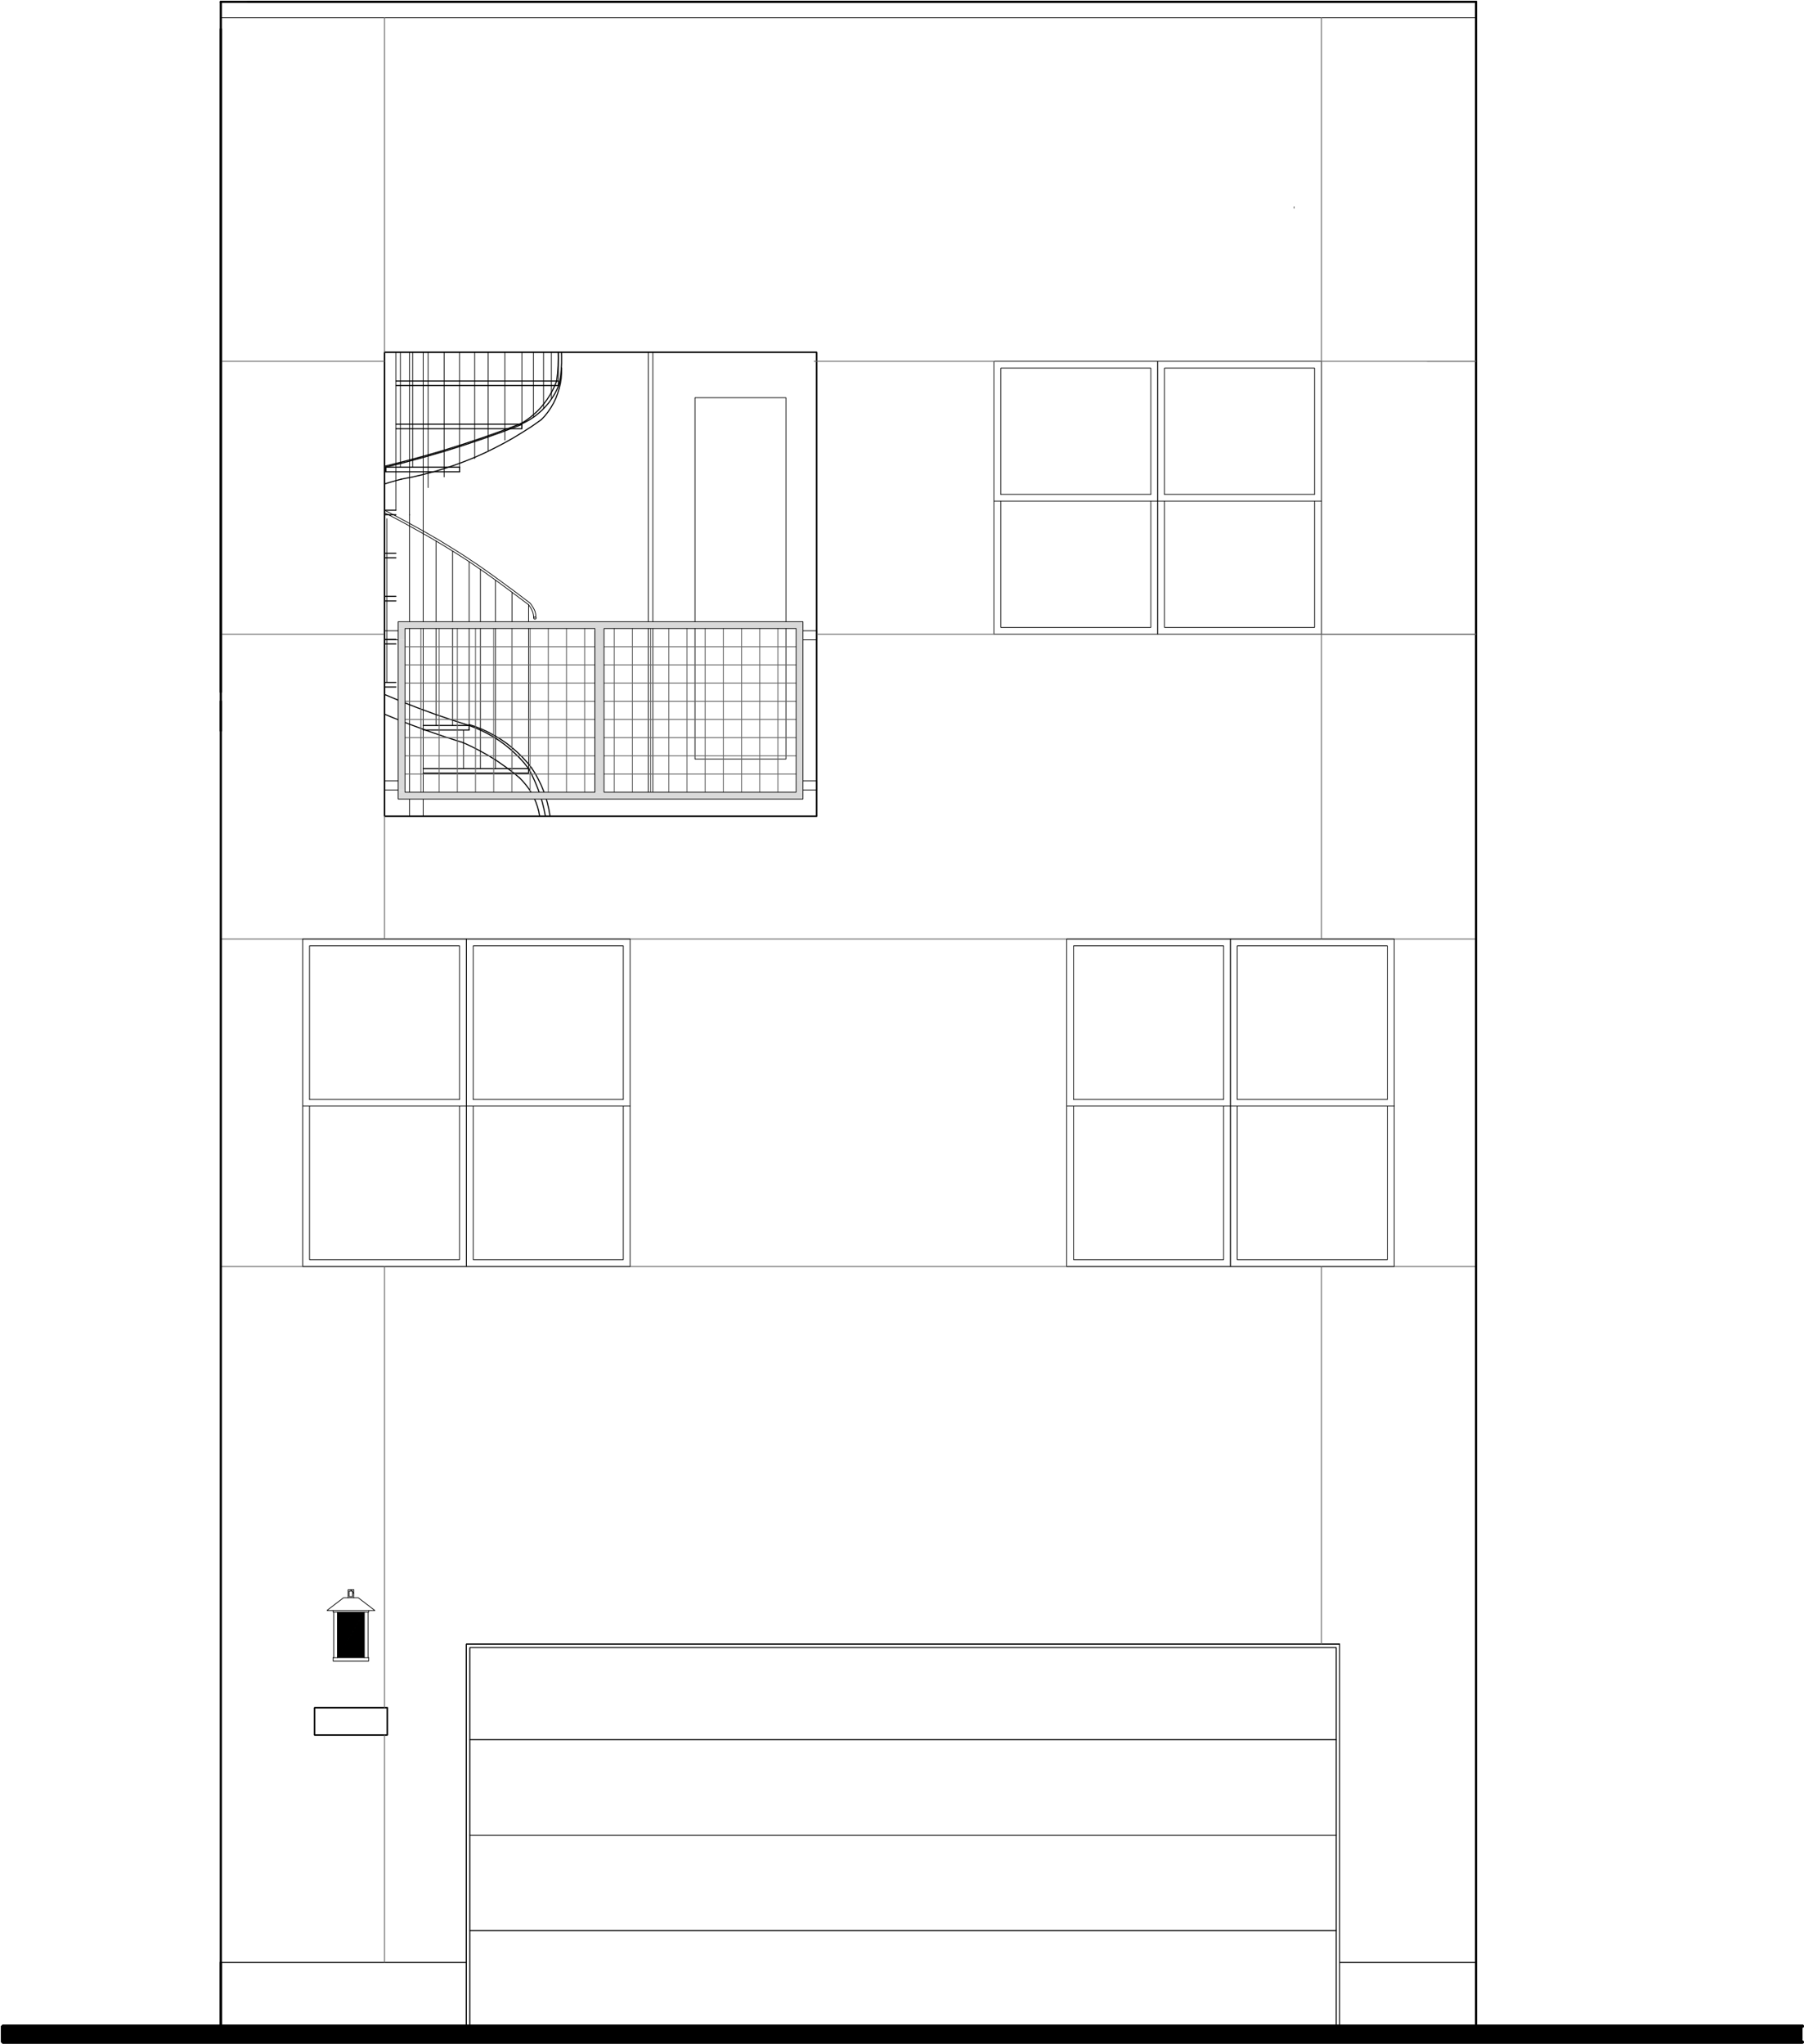 <?xml version="1.0" encoding="utf-8"?>
<!-- Generator: Adobe Illustrator 15.0.0, SVG Export Plug-In  -->
<!DOCTYPE svg PUBLIC "-//W3C//DTD SVG 1.1//EN" "http://www.w3.org/Graphics/SVG/1.1/DTD/svg11.dtd">
<svg version="1.1"
	 xmlns="http://www.w3.org/2000/svg" xmlns:xlink="http://www.w3.org/1999/xlink" xmlns:a="http://ns.adobe.com/AdobeSVGViewerExtensions/3.0/"
	 x="0px" y="0px" width="1190px" height="1348px" viewBox="-0.64 -0.5 1190 1348"
	 enable-background="new -0.64 -0.5 1190 1348" xml:space="preserve">
<defs>
</defs>
<g>
	<g>
		
			<polyline fill="none" stroke="#000000" stroke-width="0.48" stroke-linecap="round" stroke-linejoin="bevel" stroke-miterlimit="10" points="
			457.8,500.101 457.8,261.781 517.8,261.781 517.8,500.101 457.8,500.101 		"/>
		
			<line fill="none" stroke="#000000" stroke-width="0.48" stroke-linecap="round" stroke-linejoin="bevel" stroke-miterlimit="10" x1="269.52" y1="231.781" x2="269.52" y2="537.781"/>
		
			<line fill="none" stroke="#000000" stroke-width="0.72" stroke-linecap="round" stroke-linejoin="bevel" stroke-miterlimit="10" x1="253.02" y1="424.201" x2="260.52" y2="424.201"/>
		
			<line fill="none" stroke="#000000" stroke-width="0.48" stroke-linecap="round" stroke-linejoin="bevel" stroke-miterlimit="10" x1="278.52" y1="537.781" x2="278.52" y2="231.781"/>
		
			<line fill="none" stroke="#000000" stroke-width="0.72" stroke-linecap="round" stroke-linejoin="bevel" stroke-miterlimit="10" x1="253.02" y1="421.201" x2="260.52" y2="421.201"/>
		
			<line fill="none" stroke="#000000" stroke-width="0.72" stroke-linecap="round" stroke-linejoin="bevel" stroke-miterlimit="10" x1="278.52" y1="480.96" x2="308.82" y2="480.96"/>
		
			<line fill="none" stroke="#000000" stroke-width="0.72" stroke-linecap="round" stroke-linejoin="bevel" stroke-miterlimit="10" x1="278.52" y1="477.96" x2="308.82" y2="477.96"/>
		
			<line fill="none" stroke="#000000" stroke-width="0.72" stroke-linecap="round" stroke-linejoin="bevel" stroke-miterlimit="10" x1="253.02" y1="452.581" x2="260.52" y2="452.581"/>
		
			<line fill="none" stroke="#000000" stroke-width="0.72" stroke-linecap="round" stroke-linejoin="bevel" stroke-miterlimit="10" x1="253.02" y1="449.581" x2="260.52" y2="449.581"/>
		
			<polyline fill="none" stroke="#000000" stroke-width="0.72" stroke-linecap="round" stroke-linejoin="bevel" stroke-miterlimit="10" points="
			278.52,506.4 348.06,506.4 348.06,509.4 278.52,509.4 		"/>
		
			<line fill="none" stroke="#000000" stroke-width="0.72" stroke-linecap="round" stroke-linejoin="bevel" stroke-miterlimit="10" x1="253.02" y1="395.821" x2="260.52" y2="395.821"/>
		
			<line fill="none" stroke="#000000" stroke-width="0.72" stroke-linecap="round" stroke-linejoin="bevel" stroke-miterlimit="10" x1="253.02" y1="392.821" x2="260.52" y2="392.821"/>
		
			<line fill="none" stroke="#000000" stroke-width="0.72" stroke-linecap="round" stroke-linejoin="bevel" stroke-miterlimit="10" x1="253.02" y1="367.38" x2="260.52" y2="367.38"/>
		
			<line fill="none" stroke="#000000" stroke-width="0.72" stroke-linecap="round" stroke-linejoin="bevel" stroke-miterlimit="10" x1="253.02" y1="364.38" x2="260.52" y2="364.38"/>
		
			<line fill="none" stroke="#000000" stroke-width="0.72" stroke-linecap="round" stroke-linejoin="bevel" stroke-miterlimit="10" x1="269.52" y1="339" x2="269.52" y2="339"/>
		
			<line fill="none" stroke="#000000" stroke-width="0.72" stroke-linecap="round" stroke-linejoin="bevel" stroke-miterlimit="10" x1="253.02" y1="339" x2="260.52" y2="339"/>
		
			<line fill="none" stroke="#000000" stroke-width="0.72" stroke-linecap="round" stroke-linejoin="bevel" stroke-miterlimit="10" x1="253.02" y1="336" x2="260.52" y2="336"/>
		
			<line fill="none" stroke="#000000" stroke-width="0.72" stroke-linecap="round" stroke-linejoin="bevel" stroke-miterlimit="10" x1="253.92" y1="310.621" x2="302.52" y2="310.621"/>
		
			<line fill="none" stroke="#000000" stroke-width="0.72" stroke-linecap="round" stroke-linejoin="bevel" stroke-miterlimit="10" x1="253.92" y1="307.621" x2="302.52" y2="307.621"/>
		
			<polyline fill="none" stroke="#000000" stroke-width="0.72" stroke-linecap="round" stroke-linejoin="bevel" stroke-miterlimit="10" points="
			260.52,282.241 343.62,282.241 343.62,279.241 260.52,279.241 		"/>
		
			<polyline fill="none" stroke="#000000" stroke-width="0.72" stroke-linecap="round" stroke-linejoin="bevel" stroke-miterlimit="10" points="
			260.52,253.8 367.74,253.8 367.74,250.8 260.52,250.8 		"/>
		
			<line fill="none" stroke="#000000" stroke-width="0.72" stroke-linecap="round" stroke-linejoin="bevel" stroke-miterlimit="10" x1="308.82" y1="477.96" x2="308.82" y2="480.96"/>
		
			<polyline fill="none" stroke="#000000" stroke-width="0.72" stroke-linecap="round" stroke-linejoin="bevel" stroke-miterlimit="10" points="
			253.92,310.621 253.92,307.621 253.92,310.621 		"/>
		
			<line fill="none" stroke="#000000" stroke-width="0.72" stroke-linecap="round" stroke-linejoin="bevel" stroke-miterlimit="10" x1="302.52" y1="310.621" x2="302.52" y2="307.621"/>
		
			<line fill="none" stroke="#000000" stroke-width="0.48" stroke-linecap="round" stroke-linejoin="bevel" stroke-miterlimit="10" x1="348.06" y1="506.4" x2="348.06" y2="398.34"/>
		
			<line fill="none" stroke="#000000" stroke-width="0.48" stroke-linecap="round" stroke-linejoin="bevel" stroke-miterlimit="10" x1="308.82" y1="477.96" x2="308.82" y2="369.96"/>
		
			<line fill="none" stroke="#000000" stroke-width="0.48" stroke-linecap="round" stroke-linejoin="bevel" stroke-miterlimit="10" x1="367.74" y1="250.8" x2="367.74" y2="231.781"/>
		
			<line fill="none" stroke="#000000" stroke-width="0.48" stroke-linecap="round" stroke-linejoin="bevel" stroke-miterlimit="10" x1="343.62" y1="282.241" x2="343.62" y2="231.781"/>
		
			<line fill="none" stroke="#000000" stroke-width="0.48" stroke-linecap="round" stroke-linejoin="bevel" stroke-miterlimit="10" x1="302.52" y1="307.621" x2="302.52" y2="231.781"/>
		
			<line fill="none" stroke="#000000" stroke-width="0.48" stroke-linecap="round" stroke-linejoin="bevel" stroke-miterlimit="10" x1="260.52" y1="336" x2="260.52" y2="231.781"/>
		
			<polyline fill="none" stroke="#000000" stroke-width="0.48" stroke-linecap="round" stroke-linejoin="bevel" stroke-miterlimit="10" points="
			348.06,398.34 338.4,391.081 328.68,383.88 323.76,380.34 318.84,376.8 
			313.86,373.38 308.88,369.96 303.78,366.661 298.68,363.42 293.52,360.241 
			288.36,357.121 283.14,354.061 277.86,351.061 272.58,348.121 267.3,345.181 
			261.96,342.3 256.56,339.48 253.02,337.681 		"/>
		
			<polyline fill="none" stroke="#000000" stroke-width="0.48" stroke-linecap="round" stroke-linejoin="bevel" stroke-miterlimit="10" points="
			348.96,397.201 339.3,389.88 329.52,382.681 324.66,379.141 319.68,375.601 
			314.7,372.121 309.66,368.76 304.62,365.4 299.46,362.161 294.3,358.98 
			289.14,355.8 283.86,352.741 278.64,349.741 273.3,346.8 267.96,343.86 
			262.62,340.98 257.28,338.161 253.02,336 		"/>
		
			<polyline fill="none" stroke="#000000" stroke-width="0.48" stroke-linecap="round" stroke-linejoin="bevel" stroke-miterlimit="10" points="
			348.06,398.34 349.44,400.38 350.04,401.46 350.52,402.48 350.76,403.081 
			350.94,403.621 351.18,404.76 351.36,405.96 351.42,407.161 		"/>
		
			<polyline fill="none" stroke="#000000" stroke-width="0.48" stroke-linecap="round" stroke-linejoin="bevel" stroke-miterlimit="10" points="
			348.96,397.201 349.26,397.561 349.56,397.92 349.8,398.221 349.98,398.521 
			350.7,399.601 351.36,400.741 351.96,401.94 352.2,402.541 352.38,403.201 
			352.56,403.86 352.68,404.521 352.8,405.84 352.92,407.041 		"/>
		
			<polyline fill="none" stroke="#000000" stroke-width="0.48" stroke-linecap="round" stroke-linejoin="bevel" stroke-miterlimit="10" points="
			352.92,407.101 352.86,406.741 352.56,406.44 352.2,406.38 351.84,406.44 
			351.54,406.741 351.42,407.101 351.54,407.46 351.84,407.76 352.2,407.88 
			352.56,407.76 352.86,407.46 352.92,407.101 		"/>
		
			<line fill="none" stroke="#000000" stroke-width="0.48" stroke-linecap="round" stroke-linejoin="bevel" stroke-miterlimit="10" x1="337.14" y1="506.4" x2="337.14" y2="390.181"/>
		
			<line fill="none" stroke="#000000" stroke-width="0.48" stroke-linecap="round" stroke-linejoin="bevel" stroke-miterlimit="10" x1="326.22" y1="506.4" x2="326.22" y2="382.141"/>
		
			<line fill="none" stroke="#000000" stroke-width="0.48" stroke-linecap="round" stroke-linejoin="bevel" stroke-miterlimit="10" x1="316.26" y1="506.4" x2="316.26" y2="375.061"/>
		
			<line fill="none" stroke="#000000" stroke-width="0.48" stroke-linecap="round" stroke-linejoin="bevel" stroke-miterlimit="10" x1="297.9" y1="477.96" x2="297.9" y2="362.94"/>
		
			<line fill="none" stroke="#000000" stroke-width="0.48" stroke-linecap="round" stroke-linejoin="bevel" stroke-miterlimit="10" x1="286.98" y1="477.96" x2="286.98" y2="356.281"/>
		
			<line fill="none" stroke="#000000" stroke-width="0.48" stroke-linecap="round" stroke-linejoin="bevel" stroke-miterlimit="10" x1="305.1" y1="480.96" x2="305.1" y2="506.4"/>
		
			<line fill="none" stroke="#000000" stroke-width="0.48" stroke-linecap="round" stroke-linejoin="bevel" stroke-miterlimit="10" x1="312.48" y1="301.98" x2="312.48" y2="231.781"/>
		
			<line fill="none" stroke="#000000" stroke-width="0.48" stroke-linecap="round" stroke-linejoin="bevel" stroke-miterlimit="10" x1="321.36" y1="296.701" x2="321.36" y2="231.781"/>
		
			<line fill="none" stroke="#000000" stroke-width="0.48" stroke-linecap="round" stroke-linejoin="bevel" stroke-miterlimit="10" x1="332.4" y1="289.741" x2="332.4" y2="231.781"/>
		
			<line fill="none" stroke="#000000" stroke-width="0.48" stroke-linecap="round" stroke-linejoin="bevel" stroke-miterlimit="10" x1="351.24" y1="274.681" x2="351.24" y2="231.781"/>
		
			<line fill="none" stroke="#000000" stroke-width="0.48" stroke-linecap="round" stroke-linejoin="bevel" stroke-miterlimit="10" x1="357.9" y1="269.101" x2="357.9" y2="231.781"/>
		
			<line fill="none" stroke="#000000" stroke-width="0.48" stroke-linecap="round" stroke-linejoin="bevel" stroke-miterlimit="10" x1="363.06" y1="262.081" x2="363.06" y2="231.781"/>
		
			<line fill="none" stroke="#000000" stroke-width="0.48" stroke-linecap="round" stroke-linejoin="bevel" stroke-miterlimit="10" x1="292.32" y1="314.041" x2="292.32" y2="231.781"/>
		
			<line fill="none" stroke="#000000" stroke-width="0.48" stroke-linecap="round" stroke-linejoin="bevel" stroke-miterlimit="10" x1="281.76" y1="321.061" x2="281.76" y2="231.781"/>
		
			<line fill="none" stroke="#000000" stroke-width="0.48" stroke-linecap="round" stroke-linejoin="bevel" stroke-miterlimit="10" x1="271.56" y1="307.621" x2="271.56" y2="231.781"/>
		
			<line fill="none" stroke="#000000" stroke-width="0.48" stroke-linecap="round" stroke-linejoin="bevel" stroke-miterlimit="10" x1="263.46" y1="307.621" x2="263.46" y2="231.781"/>
		
			<line fill="none" stroke="#000000" stroke-width="0.48" stroke-linecap="round" stroke-linejoin="bevel" stroke-miterlimit="10" x1="254.52" y1="449.581" x2="254.52" y2="341.581"/>
		
			<polyline fill="none" stroke="#000000" stroke-width="0.72" stroke-linecap="round" stroke-linejoin="bevel" stroke-miterlimit="10" points="
			253.02,307.021 265.32,303.96 278.46,300.42 291.54,296.641 304.56,292.561 
			317.46,288.241 330.3,283.681 343.02,278.821 		"/>
		
			<polyline fill="none" stroke="#000000" stroke-width="0.72" stroke-linecap="round" stroke-linejoin="bevel" stroke-miterlimit="10" points="
			253.02,307.8 265.5,304.681 278.64,301.141 291.78,297.36 304.8,293.281 
			317.7,288.96 330.54,284.4 343.32,279.541 		"/>
		
			<polyline fill="none" stroke="#000000" stroke-width="0.72" stroke-linecap="round" stroke-linejoin="bevel" stroke-miterlimit="10" points="
			264,315.541 271.08,314.161 278.16,312.541 285.18,310.681 292.08,308.641 
			298.98,306.36 305.76,303.84 312.48,301.141 319.08,298.201 325.56,295.021 
			331.98,291.661 338.28,288.121 344.46,284.34 350.52,280.44 356.46,276.241 		"/>
		
			<polyline fill="none" stroke="#000000" stroke-width="0.72" stroke-linecap="round" stroke-linejoin="bevel" stroke-miterlimit="10" points="
			342.42,279.541 345.6,278.041 348.66,276.36 351.6,274.44 354.36,272.281 
			357,269.94 359.4,267.42 361.68,264.721 363.66,261.84 365.52,258.84 
			367.08,255.661 368.4,252.42 		"/>
		
			<polyline fill="none" stroke="#000000" stroke-width="0.72" stroke-linecap="round" stroke-linejoin="bevel" stroke-miterlimit="10" points="
			343.02,278.821 345.9,277.081 348.66,275.101 351.3,272.94 353.82,270.661 
			356.16,268.201 358.32,265.561 360.3,262.86 362.16,259.98 363.78,257.041 
			365.28,253.98 366.54,250.8 		"/>
		
			<polyline fill="none" stroke="#000000" stroke-width="0.72" stroke-linecap="round" stroke-linejoin="bevel" stroke-miterlimit="10" points="
			356.46,276.241 358.8,273.781 360.9,271.081 362.82,268.26 364.5,265.321 
			366,262.201 367.2,259.021 368.22,255.781 369,252.48 369.54,249.121 
			369.78,245.701 369.84,242.281 		"/>
		
			<polyline fill="none" stroke="#000000" stroke-width="0.72" stroke-linecap="round" stroke-linejoin="bevel" stroke-miterlimit="10" points="
			368.4,252.42 369.12,247.98 369.54,243.48 369.84,238.98 369.84,234.42 
			369.78,231.781 		"/>
		
			<polyline fill="none" stroke="#000000" stroke-width="0.72" stroke-linecap="round" stroke-linejoin="bevel" stroke-miterlimit="10" points="
			366.54,250.8 367.14,245.76 367.5,240.721 367.62,235.621 367.56,231.781 		"/>
		
			<polyline fill="none" stroke="#000000" stroke-width="0.72" stroke-linecap="round" stroke-linejoin="bevel" stroke-miterlimit="10" points="
			359.16,537.781 358.2,533.101 357.06,528.48 355.68,523.86 354.06,519.36 
			352.26,514.98 350.28,510.601 348.06,506.4 		"/>
		
			<polyline fill="none" stroke="#000000" stroke-width="0.72" stroke-linecap="round" stroke-linejoin="bevel" stroke-miterlimit="10" points="
			355.32,537.661 354.72,534.48 353.88,531.42 352.8,528.36 351.48,525.42 
			349.98,522.541 348.3,519.84 346.38,517.26 344.28,514.8 342.06,512.46 		"/>
		
			<polyline fill="none" stroke="#000000" stroke-width="0.72" stroke-linecap="round" stroke-linejoin="bevel" stroke-miterlimit="10" points="
			362.1,537.241 361.38,533.101 360.42,528.96 359.28,524.94 357.84,520.92 
			356.22,517.021 354.36,513.241 352.32,509.521 350.04,505.98 		"/>
		
			<polyline fill="none" stroke="#000000" stroke-width="0.72" stroke-linecap="round" stroke-linejoin="bevel" stroke-miterlimit="10" points="
			348.06,506.4 345.3,502.92 342.3,499.561 339.12,496.44 335.82,493.44 
			332.34,490.621 328.74,487.98 324.96,485.581 321.06,483.36 317.1,481.38 
			313.02,479.581 308.82,477.96 		"/>
		
			<polyline fill="none" stroke="#000000" stroke-width="0.72" stroke-linecap="round" stroke-linejoin="bevel" stroke-miterlimit="10" points="
			350.04,505.98 347.16,502.38 344.04,498.96 340.74,495.721 337.2,492.661 
			333.6,489.781 329.76,487.141 325.8,484.741 321.72,482.521 317.52,480.541 
			313.2,478.8 308.82,477.36 		"/>
		
			<polyline fill="none" stroke="#000000" stroke-width="0.72" stroke-linecap="round" stroke-linejoin="bevel" stroke-miterlimit="10" points="
			342.06,512.46 337.2,508.5 332.16,504.781 327,501.181 321.66,497.88 
			316.2,494.821 310.62,491.94 304.92,489.3 		"/>
		
			<polyline fill="none" stroke="#000000" stroke-width="0.72" stroke-linecap="round" stroke-linejoin="bevel" stroke-miterlimit="10" points="
			264,315.541 258,317.161 253.02,318.661 		"/>
		
			<polyline fill="none" stroke="#000000" stroke-width="0.72" stroke-linecap="round" stroke-linejoin="bevel" stroke-miterlimit="10" points="
			253.02,470.521 258.84,472.92 270.24,477.42 281.7,481.621 293.22,485.581 
			304.92,489.3 		"/>
		
			<polyline fill="none" stroke="#000000" stroke-width="0.72" stroke-linecap="round" stroke-linejoin="bevel" stroke-miterlimit="10" points="
			253.02,457.5 263.34,461.821 274.5,466.201 285.72,470.34 297,474.181 
			308.4,477.84 		"/>
		
			<line fill="none" stroke="#000000" stroke-width="0.48" stroke-linecap="round" stroke-linejoin="bevel" stroke-miterlimit="10" x1="430.02" y1="231.781" x2="430.02" y2="525.781"/>
		
			<line fill="none" stroke="#000000" stroke-width="0.48" stroke-linecap="round" stroke-linejoin="bevel" stroke-miterlimit="10" x1="427.02" y1="231.781" x2="427.02" y2="525.781"/>
		
			<line fill="none" stroke="#666666" stroke-width="0.6" stroke-linecap="round" stroke-linejoin="bevel" stroke-miterlimit="10" x1="145.02" y1="834.781" x2="973.02" y2="834.781"/>
		
			<line fill="none" stroke="#666666" stroke-width="0.6" stroke-linecap="round" stroke-linejoin="bevel" stroke-miterlimit="10" x1="145.02" y1="618.781" x2="973.02" y2="618.781"/>
		
			<line fill="none" stroke="#000000" stroke-width="1.44" stroke-linecap="round" stroke-linejoin="bevel" stroke-miterlimit="10" x1="145.02" y1="481.5" x2="145.02" y2="18.72"/>
		
			<line fill="none" stroke="#000000" stroke-width="1.44" stroke-linecap="round" stroke-linejoin="bevel" stroke-miterlimit="10" x1="955.379" y1="0.72" x2="162.66" y2="0.72"/>
		
			<line fill="none" stroke="#666666" stroke-width="0.6" stroke-linecap="round" stroke-linejoin="bevel" stroke-miterlimit="10" x1="853.02" y1="135.9" x2="853.02" y2="136.741"/>
		
			<polyline fill="none" stroke="#000000" stroke-width="1.02" stroke-linecap="round" stroke-linejoin="bevel" stroke-miterlimit="10" points="
			538.02,537.781 253.02,537.781 253.02,231.781 538.02,231.781 538.02,537.781 		"/>
		
			<line fill="none" stroke="#000000" stroke-width="0.48" stroke-linecap="round" stroke-linejoin="bevel" stroke-miterlimit="10" x1="758.52" y1="325.5" x2="659.52" y2="325.5"/>
		
			<line fill="none" stroke="#000000" stroke-width="0.48" stroke-linecap="round" stroke-linejoin="bevel" stroke-miterlimit="10" x1="763.02" y1="330" x2="655.02" y2="330"/>
		
			<polyline fill="none" stroke="#000000" stroke-width="0.48" stroke-linecap="round" stroke-linejoin="bevel" stroke-miterlimit="10" points="
			758.52,325.5 758.52,242.281 659.52,242.281 659.52,325.5 		"/>
		
			<polyline fill="none" stroke="#000000" stroke-width="0.48" stroke-linecap="round" stroke-linejoin="bevel" stroke-miterlimit="10" points="
			655.02,417.781 763.02,417.781 763.02,237.781 655.02,237.781 655.02,417.781 		"/>
		
			<polyline fill="none" stroke="#000000" stroke-width="0.48" stroke-linecap="round" stroke-linejoin="bevel" stroke-miterlimit="10" points="
			659.52,330 659.52,413.281 758.52,413.281 758.52,330 		"/>
		
			<line fill="none" stroke="#000000" stroke-width="0.48" stroke-linecap="round" stroke-linejoin="bevel" stroke-miterlimit="10" x1="866.52" y1="325.5" x2="767.52" y2="325.5"/>
		
			<line fill="none" stroke="#000000" stroke-width="0.48" stroke-linecap="round" stroke-linejoin="bevel" stroke-miterlimit="10" x1="871.02" y1="330" x2="763.02" y2="330"/>
		
			<polyline fill="none" stroke="#000000" stroke-width="0.48" stroke-linecap="round" stroke-linejoin="bevel" stroke-miterlimit="10" points="
			866.52,325.5 866.52,242.281 767.52,242.281 767.52,325.5 		"/>
		
			<polyline fill="none" stroke="#000000" stroke-width="0.48" stroke-linecap="round" stroke-linejoin="bevel" stroke-miterlimit="10" points="
			763.02,417.781 871.02,417.781 871.02,237.781 763.02,237.781 763.02,417.781 		"/>
		
			<polyline fill="none" stroke="#000000" stroke-width="0.48" stroke-linecap="round" stroke-linejoin="bevel" stroke-miterlimit="10" points="
			767.52,330 767.52,413.281 866.52,413.281 866.52,330 		"/>
		
			<line fill="none" stroke="#666666" stroke-width="0.6" stroke-linecap="round" stroke-linejoin="bevel" stroke-miterlimit="10" x1="940.799" y1="237.781" x2="973.02" y2="237.781"/>
		
			<line fill="none" stroke="#666666" stroke-width="0.6" stroke-linecap="round" stroke-linejoin="bevel" stroke-miterlimit="10" x1="871.02" y1="417.781" x2="973.02" y2="417.781"/>
		
			<line fill="none" stroke="#000000" stroke-width="1.44" stroke-linecap="round" stroke-linejoin="bevel" stroke-miterlimit="10" x1="973.02" y1="481.5" x2="973.02" y2="18.72"/>
		
			<line fill="none" stroke="#666666" stroke-width="0.6" stroke-linecap="round" stroke-linejoin="bevel" stroke-miterlimit="10" x1="145.02" y1="237.781" x2="253.02" y2="237.781"/>
		
			<line fill="none" stroke="#666666" stroke-width="0.6" stroke-linecap="round" stroke-linejoin="bevel" stroke-miterlimit="10" x1="145.02" y1="417.781" x2="253.02" y2="417.781"/>
		
			<polyline fill="none" stroke="#000000" stroke-width="0.48" stroke-linecap="round" stroke-linejoin="bevel" stroke-miterlimit="10" points="
			307.02,1335.781 307.02,1083.781 883.02,1083.781 883.02,1335.781 		"/>
		
			<polyline fill="none" stroke="#000000" stroke-width="0.48" stroke-linecap="round" stroke-linejoin="bevel" stroke-miterlimit="10" points="
			880.799,1335.781 880.799,1086.061 309.3,1086.061 309.3,1335.781 		"/>
		
			<line fill="none" stroke="#000000" stroke-width="0.48" stroke-linecap="round" stroke-linejoin="bevel" stroke-miterlimit="10" x1="307.02" y1="1335.781" x2="883.02" y2="1335.781"/>
		
			<line fill="none" stroke="#000000" stroke-width="0.48" stroke-linecap="round" stroke-linejoin="bevel" stroke-miterlimit="10" x1="309.3" y1="1272.781" x2="880.799" y2="1272.781"/>
		
			<line fill="none" stroke="#000000" stroke-width="0.48" stroke-linecap="round" stroke-linejoin="bevel" stroke-miterlimit="10" x1="309.3" y1="1209.781" x2="880.799" y2="1209.781"/>
		
			<line fill="none" stroke="#000000" stroke-width="0.48" stroke-linecap="round" stroke-linejoin="bevel" stroke-miterlimit="10" x1="309.3" y1="1146.781" x2="880.799" y2="1146.781"/>
		
			<line fill="none" stroke="#000000" stroke-width="0.48" stroke-linecap="round" stroke-linejoin="bevel" stroke-miterlimit="10" x1="973.02" y1="1293.781" x2="883.02" y2="1293.781"/>
		
			<line fill="none" stroke="#000000" stroke-width="0.48" stroke-linecap="round" stroke-linejoin="bevel" stroke-miterlimit="10" x1="307.02" y1="1293.781" x2="145.02" y2="1293.781"/>
		
			<line fill="none" stroke="#000000" stroke-width="1.44" stroke-linecap="round" stroke-linejoin="bevel" stroke-miterlimit="10" x1="973.02" y1="1335.781" x2="973.02" y2="1293.781"/>
		
			<line fill="none" stroke="#000000" stroke-width="1.44" stroke-linecap="round" stroke-linejoin="bevel" stroke-miterlimit="10" x1="145.02" y1="1335.781" x2="145.02" y2="1293.781"/>
		<path d="M1.02,1335.781l1187.279,10.5v-10.5H1.02z M1.02,1346.281v-10.5l1187.279,10.5H1.02z
			"/>
		<path fill="none" stroke="#000000" stroke-width="0" stroke-linecap="round" stroke-miterlimit="10" d="M1.02,1335.781
			l1187.279,10.5v-10.5H1.02z M1.02,1346.281v-10.5l1187.279,10.5H1.02z"/>
		
			<polyline fill="none" stroke="#000000" stroke-width="2.04" stroke-linecap="round" stroke-linejoin="bevel" stroke-miterlimit="10" points="
			1188.299,1346.281 1.02,1346.281 1.02,1335.781 1188.299,1335.781 		"/>
		
			<polyline fill="none" stroke="#000000" stroke-width="0.48" stroke-linecap="round" stroke-linejoin="bevel" stroke-miterlimit="10" points="
			307.02,1335.781 307.02,1083.781 883.02,1083.781 883.02,1335.781 		"/>
		
			<line fill="none" stroke="#000000" stroke-width="1.44" stroke-linecap="round" stroke-linejoin="bevel" stroke-miterlimit="10" x1="145.02" y1="455.88" x2="145.02" y2="0.72"/>
		
			<line fill="none" stroke="#000000" stroke-width="1.44" stroke-linecap="round" stroke-linejoin="bevel" stroke-miterlimit="10" x1="145.02" y1="1335.781" x2="145.02" y2="462"/>
		
			<line fill="none" stroke="#000000" stroke-width="1.44" stroke-linecap="round" stroke-linejoin="bevel" stroke-miterlimit="10" x1="973.02" y1="0.72" x2="973.02" y2="1335.781"/>
		
			<line fill="none" stroke="#000000" stroke-width="0.48" stroke-linecap="round" stroke-linejoin="bevel" stroke-miterlimit="10" x1="883.02" y1="1293.781" x2="973.02" y2="1293.781"/>
		
			<line fill="none" stroke="#000000" stroke-width="0.48" stroke-linecap="round" stroke-linejoin="bevel" stroke-miterlimit="10" x1="145.02" y1="1293.781" x2="307.02" y2="1293.781"/>
		
			<line fill="none" stroke="#000000" stroke-width="1.44" stroke-linecap="round" stroke-linejoin="bevel" stroke-miterlimit="10" x1="145.02" y1="0.72" x2="973.02" y2="0.72"/>
		
			<line fill="none" stroke="#000000" stroke-width="0.48" stroke-linecap="round" stroke-linejoin="bevel" stroke-miterlimit="10" x1="145.02" y1="11.22" x2="973.02" y2="11.22"/>
		
			<line fill="none" stroke="#000000" stroke-width="0.48" stroke-linecap="round" stroke-linejoin="bevel" stroke-miterlimit="10" x1="307.02" y1="1083.781" x2="307.02" y2="1335.781"/>
		
			<polyline fill="none" stroke="#000000" stroke-width="0.48" stroke-linecap="round" stroke-linejoin="bevel" stroke-miterlimit="10" points="
			307.02,1335.781 307.02,1083.781 883.02,1083.781 883.02,1335.781 		"/>
		
			<polyline fill="none" stroke="#000000" stroke-width="0.48" stroke-linecap="round" stroke-linejoin="bevel" stroke-miterlimit="10" points="
			880.799,1335.781 880.799,1086.061 309.3,1086.061 309.3,1335.781 		"/>
		
			<line fill="none" stroke="#000000" stroke-width="0.48" stroke-linecap="round" stroke-linejoin="bevel" stroke-miterlimit="10" x1="883.02" y1="1335.781" x2="307.02" y2="1335.781"/>
		
			<line fill="none" stroke="#000000" stroke-width="0.48" stroke-linecap="round" stroke-linejoin="bevel" stroke-miterlimit="10" x1="880.799" y1="1272.781" x2="309.3" y2="1272.781"/>
		
			<line fill="none" stroke="#000000" stroke-width="0.48" stroke-linecap="round" stroke-linejoin="bevel" stroke-miterlimit="10" x1="880.799" y1="1209.781" x2="309.3" y2="1209.781"/>
		
			<line fill="none" stroke="#000000" stroke-width="0.48" stroke-linecap="round" stroke-linejoin="bevel" stroke-miterlimit="10" x1="880.799" y1="1146.781" x2="309.3" y2="1146.781"/>
		<path d="M1.02,1335.781l1187.279,10.5v-10.5H1.02z M1.02,1346.281v-10.5l1187.279,10.5H1.02z
			"/>
		<path fill="none" stroke="#000000" stroke-width="0" stroke-linecap="round" stroke-miterlimit="10" d="M1.02,1335.781
			l1187.279,10.5v-10.5H1.02z M1.02,1346.281v-10.5l1187.279,10.5H1.02z"/>
		
			<polyline fill="none" stroke="#000000" stroke-width="2.04" stroke-linecap="round" stroke-linejoin="bevel" stroke-miterlimit="10" points="
			1188.299,1346.281 1.02,1346.281 1.02,1335.781 1188.299,1335.781 		"/>
		
			<polyline fill="none" stroke="#000000" stroke-width="0.48" stroke-linecap="round" stroke-linejoin="bevel" stroke-miterlimit="10" points="
			307.02,1335.781 307.02,1083.781 883.02,1083.781 883.02,1335.781 		"/>
		
			<line fill="none" stroke="#000000" stroke-width="0.48" stroke-linecap="round" stroke-linejoin="bevel" stroke-miterlimit="10" x1="203.52" y1="724.5" x2="302.52" y2="724.5"/>
		
			<line fill="none" stroke="#000000" stroke-width="0.48" stroke-linecap="round" stroke-linejoin="bevel" stroke-miterlimit="10" x1="199.02" y1="729" x2="307.02" y2="729"/>
		
			<polyline fill="none" stroke="#000000" stroke-width="0.48" stroke-linecap="round" stroke-linejoin="bevel" stroke-miterlimit="10" points="
			203.52,724.5 203.52,623.281 302.52,623.281 302.52,724.5 		"/>
		
			<polyline fill="none" stroke="#000000" stroke-width="0.48" stroke-linecap="round" stroke-linejoin="bevel" stroke-miterlimit="10" points="
			199.02,618.781 307.02,618.781 307.02,834.781 199.02,834.781 199.02,618.781 		"/>
		
			<polyline fill="none" stroke="#000000" stroke-width="0.48" stroke-linecap="round" stroke-linejoin="bevel" stroke-miterlimit="10" points="
			302.52,729 302.52,830.281 203.52,830.281 203.52,729 		"/>
		
			<line fill="none" stroke="#000000" stroke-width="0.48" stroke-linecap="round" stroke-linejoin="bevel" stroke-miterlimit="10" x1="311.52" y1="724.5" x2="410.52" y2="724.5"/>
		
			<line fill="none" stroke="#000000" stroke-width="0.48" stroke-linecap="round" stroke-linejoin="bevel" stroke-miterlimit="10" x1="307.02" y1="729" x2="415.02" y2="729"/>
		
			<polyline fill="none" stroke="#000000" stroke-width="0.48" stroke-linecap="round" stroke-linejoin="bevel" stroke-miterlimit="10" points="
			311.52,724.5 311.52,623.281 410.52,623.281 410.52,724.5 		"/>
		
			<polyline fill="none" stroke="#000000" stroke-width="0.48" stroke-linecap="round" stroke-linejoin="bevel" stroke-miterlimit="10" points="
			307.02,618.781 415.02,618.781 415.02,834.781 307.02,834.781 307.02,618.781 		"/>
		
			<polyline fill="none" stroke="#000000" stroke-width="0.48" stroke-linecap="round" stroke-linejoin="bevel" stroke-miterlimit="10" points="
			410.52,729 410.52,830.281 311.52,830.281 311.52,729 		"/>
		
			<line fill="none" stroke="#000000" stroke-width="0.48" stroke-linecap="round" stroke-linejoin="bevel" stroke-miterlimit="10" x1="707.52" y1="724.5" x2="806.52" y2="724.5"/>
		
			<line fill="none" stroke="#000000" stroke-width="0.48" stroke-linecap="round" stroke-linejoin="bevel" stroke-miterlimit="10" x1="703.02" y1="729" x2="811.02" y2="729"/>
		
			<polyline fill="none" stroke="#000000" stroke-width="0.48" stroke-linecap="round" stroke-linejoin="bevel" stroke-miterlimit="10" points="
			707.52,724.5 707.52,623.281 806.52,623.281 806.52,724.5 		"/>
		
			<polyline fill="none" stroke="#000000" stroke-width="0.48" stroke-linecap="round" stroke-linejoin="bevel" stroke-miterlimit="10" points="
			703.02,618.781 811.02,618.781 811.02,834.781 703.02,834.781 703.02,618.781 		"/>
		
			<polyline fill="none" stroke="#000000" stroke-width="0.48" stroke-linecap="round" stroke-linejoin="bevel" stroke-miterlimit="10" points="
			806.52,729 806.52,830.281 707.52,830.281 707.52,729 		"/>
		
			<line fill="none" stroke="#000000" stroke-width="0.48" stroke-linecap="round" stroke-linejoin="bevel" stroke-miterlimit="10" x1="815.52" y1="724.5" x2="914.52" y2="724.5"/>
		
			<line fill="none" stroke="#000000" stroke-width="0.48" stroke-linecap="round" stroke-linejoin="bevel" stroke-miterlimit="10" x1="811.02" y1="729" x2="919.02" y2="729"/>
		
			<polyline fill="none" stroke="#000000" stroke-width="0.48" stroke-linecap="round" stroke-linejoin="bevel" stroke-miterlimit="10" points="
			815.52,724.5 815.52,623.281 914.52,623.281 914.52,724.5 		"/>
		
			<polyline fill="none" stroke="#000000" stroke-width="0.48" stroke-linecap="round" stroke-linejoin="bevel" stroke-miterlimit="10" points="
			811.02,618.781 919.02,618.781 919.02,834.781 811.02,834.781 811.02,618.781 		"/>
		
			<polyline fill="none" stroke="#000000" stroke-width="0.48" stroke-linecap="round" stroke-linejoin="bevel" stroke-miterlimit="10" points="
			914.52,729 914.52,830.281 815.52,830.281 815.52,729 		"/>
		<path d="M239.7,1062.781l-17.76,30h17.76V1062.781z M221.94,1062.781h17.76l-17.76,30
			V1062.781z"/>
		<path fill="none" stroke="#000000" stroke-width="0" stroke-linecap="round" stroke-miterlimit="10" d="M239.7,1062.781
			l-17.76,30h17.76V1062.781z M221.94,1062.781h17.76l-17.76,30V1062.781z"/>
		
			<polyline fill="none" stroke="#000000" stroke-width="0.48" stroke-linecap="round" stroke-linejoin="bevel" stroke-miterlimit="10" points="
			242.52,1061.64 242.52,1062.781 219.12,1062.781 219.12,1061.64 		"/>
		
			<line fill="none" stroke="#000000" stroke-width="0.48" stroke-linecap="round" stroke-linejoin="bevel" stroke-miterlimit="10" x1="232.26" y1="1049.88" x2="232.68" y2="1050.241"/>
		
			<line fill="none" stroke="#000000" stroke-width="0.48" stroke-linecap="round" stroke-linejoin="bevel" stroke-miterlimit="10" x1="231.96" y1="1049.281" x2="232.32" y2="1049.64"/>
		
			<line fill="none" stroke="#000000" stroke-width="0.48" stroke-linecap="round" stroke-linejoin="bevel" stroke-miterlimit="10" x1="230.64" y1="1047.96" x2="231.36" y2="1048.741"/>
		
			<line fill="none" stroke="#000000" stroke-width="0.48" stroke-linecap="round" stroke-linejoin="bevel" stroke-miterlimit="10" x1="232.68" y1="1053.241" x2="232.68" y2="1047.96"/>
		
			<polyline fill="none" stroke="#000000" stroke-width="0.48" stroke-linecap="round" stroke-linejoin="bevel" stroke-miterlimit="10" points="
			232.68,1047.96 228.96,1047.96 228.96,1053.241 		"/>
		
			<polyline fill="none" stroke="#000000" stroke-width="0.48" stroke-linecap="round" stroke-linejoin="bevel" stroke-miterlimit="10" points="
			231.96,1052.46 229.68,1052.46 229.68,1048.741 231.96,1048.741 231.96,1052.46 
					"/>
		
			<line fill="none" stroke="#000000" stroke-width="0.48" stroke-linecap="round" stroke-linejoin="bevel" stroke-miterlimit="10" x1="221.94" y1="1062.781" x2="221.94" y2="1092.781"/>
		
			<line fill="none" stroke="#000000" stroke-width="0.48" stroke-linecap="round" stroke-linejoin="bevel" stroke-miterlimit="10" x1="219.48" y1="1062.781" x2="219.48" y2="1092.781"/>
		
			<line fill="none" stroke="#000000" stroke-width="0.48" stroke-linecap="round" stroke-linejoin="bevel" stroke-miterlimit="10" x1="242.16" y1="1062.781" x2="242.16" y2="1092.781"/>
		
			<line fill="none" stroke="#000000" stroke-width="0.48" stroke-linecap="round" stroke-linejoin="bevel" stroke-miterlimit="10" x1="239.7" y1="1062.781" x2="239.7" y2="1092.781"/>
		
			<line fill="none" stroke="#000000" stroke-width="0.48" stroke-linecap="round" stroke-linejoin="bevel" stroke-miterlimit="10" x1="219.12" y1="1092.781" x2="242.52" y2="1092.781"/>
		
			<polyline fill="none" stroke="#000000" stroke-width="0.48" stroke-linecap="round" stroke-linejoin="bevel" stroke-miterlimit="10" points="
			242.52,1092.781 242.52,1095.06 219.12,1095.06 219.12,1092.781 		"/>
		
			<polyline fill="none" stroke="#000000" stroke-width="0.48" stroke-linecap="round" stroke-linejoin="bevel" stroke-miterlimit="10" points="
			246.66,1061.64 214.98,1061.64 225.96,1053.241 235.68,1053.241 246.66,1061.64 		
			"/>
		
			<polyline fill="none" stroke="#000000" stroke-width="1.02" stroke-linecap="round" stroke-linejoin="bevel" stroke-miterlimit="10" points="
			254.82,1125.781 254.82,1143.781 206.82,1143.781 206.82,1125.781 254.82,1125.781 
					"/>
		
			<line fill="none" stroke="#666666" stroke-width="0.6" stroke-linecap="round" stroke-linejoin="bevel" stroke-miterlimit="10" x1="973.02" y1="417.781" x2="871.02" y2="417.781"/>
		
			<line fill="none" stroke="#666666" stroke-width="0.6" stroke-linecap="round" stroke-linejoin="bevel" stroke-miterlimit="10" x1="973.02" y1="237.781" x2="871.02" y2="237.781"/>
		
			<line fill="none" stroke="#666666" stroke-width="0.6" stroke-linecap="round" stroke-linejoin="bevel" stroke-miterlimit="10" x1="871.02" y1="618.781" x2="871.02" y2="417.781"/>
		
			<line fill="none" stroke="#666666" stroke-width="0.6" stroke-linecap="round" stroke-linejoin="bevel" stroke-miterlimit="10" x1="871.02" y1="11.22" x2="871.02" y2="237.781"/>
		
			<line fill="none" stroke="#666666" stroke-width="0.6" stroke-linecap="round" stroke-linejoin="bevel" stroke-miterlimit="10" x1="253.02" y1="11.22" x2="253.02" y2="231.781"/>
		
			<line fill="none" stroke="#666666" stroke-width="0.6" stroke-linecap="round" stroke-linejoin="bevel" stroke-miterlimit="10" x1="655.02" y1="237.781" x2="536.52" y2="237.781"/>
		
			<line fill="none" stroke="#666666" stroke-width="0.6" stroke-linecap="round" stroke-linejoin="bevel" stroke-miterlimit="10" x1="655.02" y1="417.781" x2="538.02" y2="417.781"/>
		
			<line fill="none" stroke="#666666" stroke-width="0.6" stroke-linecap="round" stroke-linejoin="bevel" stroke-miterlimit="10" x1="871.02" y1="834.781" x2="871.02" y2="1083.781"/>
		
			<line fill="none" stroke="#666666" stroke-width="0.6" stroke-linecap="round" stroke-linejoin="bevel" stroke-miterlimit="10" x1="253.02" y1="537.781" x2="253.02" y2="618.781"/>
		
			<line fill="none" stroke="#666666" stroke-width="0.6" stroke-linecap="round" stroke-linejoin="bevel" stroke-miterlimit="10" x1="253.02" y1="834.781" x2="253.02" y2="1125.781"/>
		
			<line fill="none" stroke="#666666" stroke-width="0.6" stroke-linecap="round" stroke-linejoin="bevel" stroke-miterlimit="10" x1="253.02" y1="1143.781" x2="253.02" y2="1293.781"/>
		
			<line fill="none" stroke="#666666" stroke-width="0.6" stroke-linecap="round" stroke-linejoin="bevel" stroke-miterlimit="10" x1="266.52" y1="498" x2="391.8" y2="498"/>
		
			<line fill="none" stroke="#666666" stroke-width="0.6" stroke-linecap="round" stroke-linejoin="bevel" stroke-miterlimit="10" x1="266.52" y1="510" x2="391.8" y2="510"/>
		
			<line fill="none" stroke="#666666" stroke-width="0.6" stroke-linecap="round" stroke-linejoin="bevel" stroke-miterlimit="10" x1="266.52" y1="486" x2="391.8" y2="486"/>
		
			<line fill="none" stroke="#666666" stroke-width="0.6" stroke-linecap="round" stroke-linejoin="bevel" stroke-miterlimit="10" x1="266.52" y1="474" x2="391.8" y2="474"/>
		
			<line fill="none" stroke="#666666" stroke-width="0.6" stroke-linecap="round" stroke-linejoin="bevel" stroke-miterlimit="10" x1="266.52" y1="462" x2="391.8" y2="462"/>
		
			<line fill="none" stroke="#666666" stroke-width="0.6" stroke-linecap="round" stroke-linejoin="bevel" stroke-miterlimit="10" x1="266.52" y1="438" x2="391.8" y2="438"/>
		
			<line fill="none" stroke="#666666" stroke-width="0.6" stroke-linecap="round" stroke-linejoin="bevel" stroke-miterlimit="10" x1="266.52" y1="426" x2="391.8" y2="426"/>
		
			<line fill="none" stroke="#666666" stroke-width="0.6" stroke-linecap="round" stroke-linejoin="bevel" stroke-miterlimit="10" x1="391.8" y1="415.5" x2="391.8" y2="522"/>
		
			<line fill="none" stroke="#666666" stroke-width="0.6" stroke-linecap="round" stroke-linejoin="bevel" stroke-miterlimit="10" x1="373.02" y1="414" x2="373.02" y2="522"/>
		
			<line fill="none" stroke="#666666" stroke-width="0.6" stroke-linecap="round" stroke-linejoin="bevel" stroke-miterlimit="10" x1="385.02" y1="414" x2="385.02" y2="522"/>
		
			<line fill="none" stroke="#666666" stroke-width="0.6" stroke-linecap="round" stroke-linejoin="bevel" stroke-miterlimit="10" x1="266.52" y1="450" x2="391.8" y2="450"/>
		
			<line fill="none" stroke="#666666" stroke-width="0.6" stroke-linecap="round" stroke-linejoin="bevel" stroke-miterlimit="10" x1="349.02" y1="414" x2="349.02" y2="522"/>
		
			<line fill="none" stroke="#666666" stroke-width="0.6" stroke-linecap="round" stroke-linejoin="bevel" stroke-miterlimit="10" x1="337.02" y1="414" x2="337.02" y2="522"/>
		
			<line fill="none" stroke="#666666" stroke-width="0.6" stroke-linecap="round" stroke-linejoin="bevel" stroke-miterlimit="10" x1="325.02" y1="414" x2="325.02" y2="522"/>
		
			<line fill="none" stroke="#666666" stroke-width="0.6" stroke-linecap="round" stroke-linejoin="bevel" stroke-miterlimit="10" x1="313.02" y1="414" x2="313.02" y2="522"/>
		
			<line fill="none" stroke="#666666" stroke-width="0.6" stroke-linecap="round" stroke-linejoin="bevel" stroke-miterlimit="10" x1="361.02" y1="414" x2="361.02" y2="522"/>
		
			<line fill="none" stroke="#666666" stroke-width="0.6" stroke-linecap="round" stroke-linejoin="bevel" stroke-miterlimit="10" x1="301.02" y1="414" x2="301.02" y2="522"/>
		
			<line fill="none" stroke="#666666" stroke-width="0.6" stroke-linecap="round" stroke-linejoin="bevel" stroke-miterlimit="10" x1="277.02" y1="414" x2="277.02" y2="522"/>
		
			<line fill="none" stroke="#666666" stroke-width="0.6" stroke-linecap="round" stroke-linejoin="bevel" stroke-miterlimit="10" x1="289.02" y1="414" x2="289.02" y2="522"/>
		
			<line fill="none" stroke="#666666" stroke-width="0.6" stroke-linecap="round" stroke-linejoin="bevel" stroke-miterlimit="10" x1="397.8" y1="498" x2="524.52" y2="498"/>
		
			<line fill="none" stroke="#666666" stroke-width="0.6" stroke-linecap="round" stroke-linejoin="bevel" stroke-miterlimit="10" x1="397.8" y1="510" x2="524.52" y2="510"/>
		
			<line fill="none" stroke="#666666" stroke-width="0.6" stroke-linecap="round" stroke-linejoin="bevel" stroke-miterlimit="10" x1="397.8" y1="486" x2="524.52" y2="486"/>
		
			<line fill="none" stroke="#666666" stroke-width="0.6" stroke-linecap="round" stroke-linejoin="bevel" stroke-miterlimit="10" x1="397.8" y1="474" x2="524.52" y2="474"/>
		
			<line fill="none" stroke="#666666" stroke-width="0.6" stroke-linecap="round" stroke-linejoin="bevel" stroke-miterlimit="10" x1="397.8" y1="462" x2="524.52" y2="462"/>
		
			<line fill="none" stroke="#666666" stroke-width="0.6" stroke-linecap="round" stroke-linejoin="bevel" stroke-miterlimit="10" x1="397.8" y1="438" x2="524.52" y2="438"/>
		
			<line fill="none" stroke="#666666" stroke-width="0.6" stroke-linecap="round" stroke-linejoin="bevel" stroke-miterlimit="10" x1="397.8" y1="426" x2="524.52" y2="426"/>
		
			<line fill="none" stroke="#666666" stroke-width="0.6" stroke-linecap="round" stroke-linejoin="bevel" stroke-miterlimit="10" x1="512.52" y1="414" x2="512.52" y2="522"/>
		
			<line fill="none" stroke="#666666" stroke-width="0.6" stroke-linecap="round" stroke-linejoin="bevel" stroke-miterlimit="10" x1="500.52" y1="414" x2="500.52" y2="522"/>
		
			<line fill="none" stroke="#666666" stroke-width="0.6" stroke-linecap="round" stroke-linejoin="bevel" stroke-miterlimit="10" x1="397.8" y1="450" x2="524.52" y2="450"/>
		
			<line fill="none" stroke="#666666" stroke-width="0.6" stroke-linecap="round" stroke-linejoin="bevel" stroke-miterlimit="10" x1="476.52" y1="414" x2="476.52" y2="522"/>
		
			<line fill="none" stroke="#666666" stroke-width="0.6" stroke-linecap="round" stroke-linejoin="bevel" stroke-miterlimit="10" x1="464.52" y1="414" x2="464.52" y2="522"/>
		
			<line fill="none" stroke="#666666" stroke-width="0.6" stroke-linecap="round" stroke-linejoin="bevel" stroke-miterlimit="10" x1="452.52" y1="414" x2="452.52" y2="522"/>
		
			<line fill="none" stroke="#666666" stroke-width="0.6" stroke-linecap="round" stroke-linejoin="bevel" stroke-miterlimit="10" x1="440.52" y1="414" x2="440.52" y2="522"/>
		
			<line fill="none" stroke="#666666" stroke-width="0.6" stroke-linecap="round" stroke-linejoin="bevel" stroke-miterlimit="10" x1="488.52" y1="414" x2="488.52" y2="522"/>
		
			<line fill="none" stroke="#666666" stroke-width="0.6" stroke-linecap="round" stroke-linejoin="bevel" stroke-miterlimit="10" x1="428.52" y1="414" x2="428.52" y2="522"/>
		
			<line fill="none" stroke="#666666" stroke-width="0.6" stroke-linecap="round" stroke-linejoin="bevel" stroke-miterlimit="10" x1="416.52" y1="414" x2="416.52" y2="522"/>
		
			<line fill="none" stroke="#666666" stroke-width="0.6" stroke-linecap="round" stroke-linejoin="bevel" stroke-miterlimit="10" x1="404.52" y1="414" x2="404.52" y2="522"/>
		<path fill="#D9D9D9" d="M262.02,409.5l267,4.5h-267V409.5z M529.02,409.5h-267l267,4.5V409.5z"
			/>
		<path fill="none" stroke="#D9D9D9" stroke-width="0" stroke-linecap="round" stroke-miterlimit="10" d="M262.02,409.5
			l267,4.5h-267V409.5z M529.02,409.5h-267l267,4.5V409.5z"/>
		<path fill="#D9D9D9" d="M524.52,414l4.5,1.5h-4.5V414z M529.02,414h-4.5l4.5,1.5V414z"
			/>
		<path fill="none" stroke="#D9D9D9" stroke-width="0" stroke-linecap="round" stroke-miterlimit="10" d="M524.52,414
			l4.5,1.5h-4.5V414z M529.02,414h-4.5l4.5,1.5V414z"/>
		<path fill="#D9D9D9" d="M262.02,414l4.5,7.5h-4.5V414z M266.52,414h-4.5l4.5,7.5V414z"
			/>
		<path fill="none" stroke="#D9D9D9" stroke-width="0" stroke-linecap="round" stroke-miterlimit="10" d="M262.02,414
			l4.5,7.5h-4.5V414z M266.52,414h-4.5l4.5,7.5V414z"/>
		<path fill="#D9D9D9" d="M524.52,415.5l4.5,99h-4.5V415.5z M529.02,415.5h-4.5l4.5,99V415.5z"/>
		<path fill="none" stroke="#D9D9D9" stroke-width="0" stroke-linecap="round" stroke-miterlimit="10" d="M524.52,415.5
			l4.5,99h-4.5V415.5z M529.02,415.5h-4.5l4.5,99V415.5z"/>
		<path fill="#D9D9D9" d="M262.02,421.5l4.5,99h-4.5V421.5z M266.52,421.5h-4.5l4.5,99V421.5z"/>
		<path fill="none" stroke="#D9D9D9" stroke-width="0" stroke-linecap="round" stroke-miterlimit="10" d="M262.02,421.5
			l4.5,99h-4.5V421.5z M266.52,421.5h-4.5l4.5,99V421.5z"/>
		<path fill="#D9D9D9" d="M524.52,514.5l4.5,7.5h-4.5V514.5z M529.02,514.5h-4.5l4.5,7.5V514.5z"
			/>
		<path fill="none" stroke="#D9D9D9" stroke-width="0" stroke-linecap="round" stroke-miterlimit="10" d="M524.52,514.5
			l4.5,7.5h-4.5V514.5z M529.02,514.5h-4.5l4.5,7.5V514.5z"/>
		<path fill="#D9D9D9" d="M391.8,414l6,108h-6V414z M397.8,414h-6l6,108V414z"/>
		<path fill="none" stroke="#D9D9D9" stroke-width="0" stroke-linecap="round" stroke-miterlimit="10" d="M391.8,414
			l6,108h-6V414z M397.8,414h-6l6,108V414z"/>
		<path fill="#D9D9D9" d="M262.02,520.5l4.5,1.5h-4.5V520.5z M266.52,520.5h-4.5l4.5,1.5V520.5z"
			/>
		<path fill="none" stroke="#D9D9D9" stroke-width="0" stroke-linecap="round" stroke-miterlimit="10" d="M262.02,520.5
			l4.5,1.5h-4.5V520.5z M266.52,520.5h-4.5l4.5,1.5V520.5z"/>
		<path fill="#D9D9D9" d="M262.02,522l267,4.5h-267V522z M529.02,522h-267l267,4.5V522z"
			/>
		<path fill="none" stroke="#D9D9D9" stroke-width="0" stroke-linecap="round" stroke-miterlimit="10" d="M262.02,522
			l267,4.5h-267V522z M529.02,522h-267l267,4.5V522z"/>
		
			<polyline fill="none" stroke="#000000" stroke-width="0.48" stroke-linecap="round" stroke-linejoin="bevel" stroke-miterlimit="10" points="
			397.8,526.5 391.8,526.5 262.02,526.5 262.02,514.5 253.02,514.5 
			253.02,520.5 262.02,520.5 262.02,415.5 253.02,415.5 253.02,421.5 
			262.02,421.5 262.02,409.5 529.02,409.5 529.02,421.5 538.02,421.5 
			538.02,415.5 529.02,415.5 529.02,520.5 538.02,520.5 538.02,514.5 
			529.02,514.5 529.02,526.5 397.8,526.5 		"/>
		
			<polyline fill="none" stroke="#000000" stroke-width="0.48" stroke-linecap="round" stroke-linejoin="bevel" stroke-miterlimit="10" points="
			524.52,414 397.8,414 397.8,522 524.52,522 524.52,414 		"/>
		
			<polyline fill="none" stroke="#000000" stroke-width="0.48" stroke-linecap="round" stroke-linejoin="bevel" stroke-miterlimit="10" points="
			266.52,414 391.8,414 391.8,522 266.52,522 266.52,414 		"/>
	</g>
</g>
</svg>
